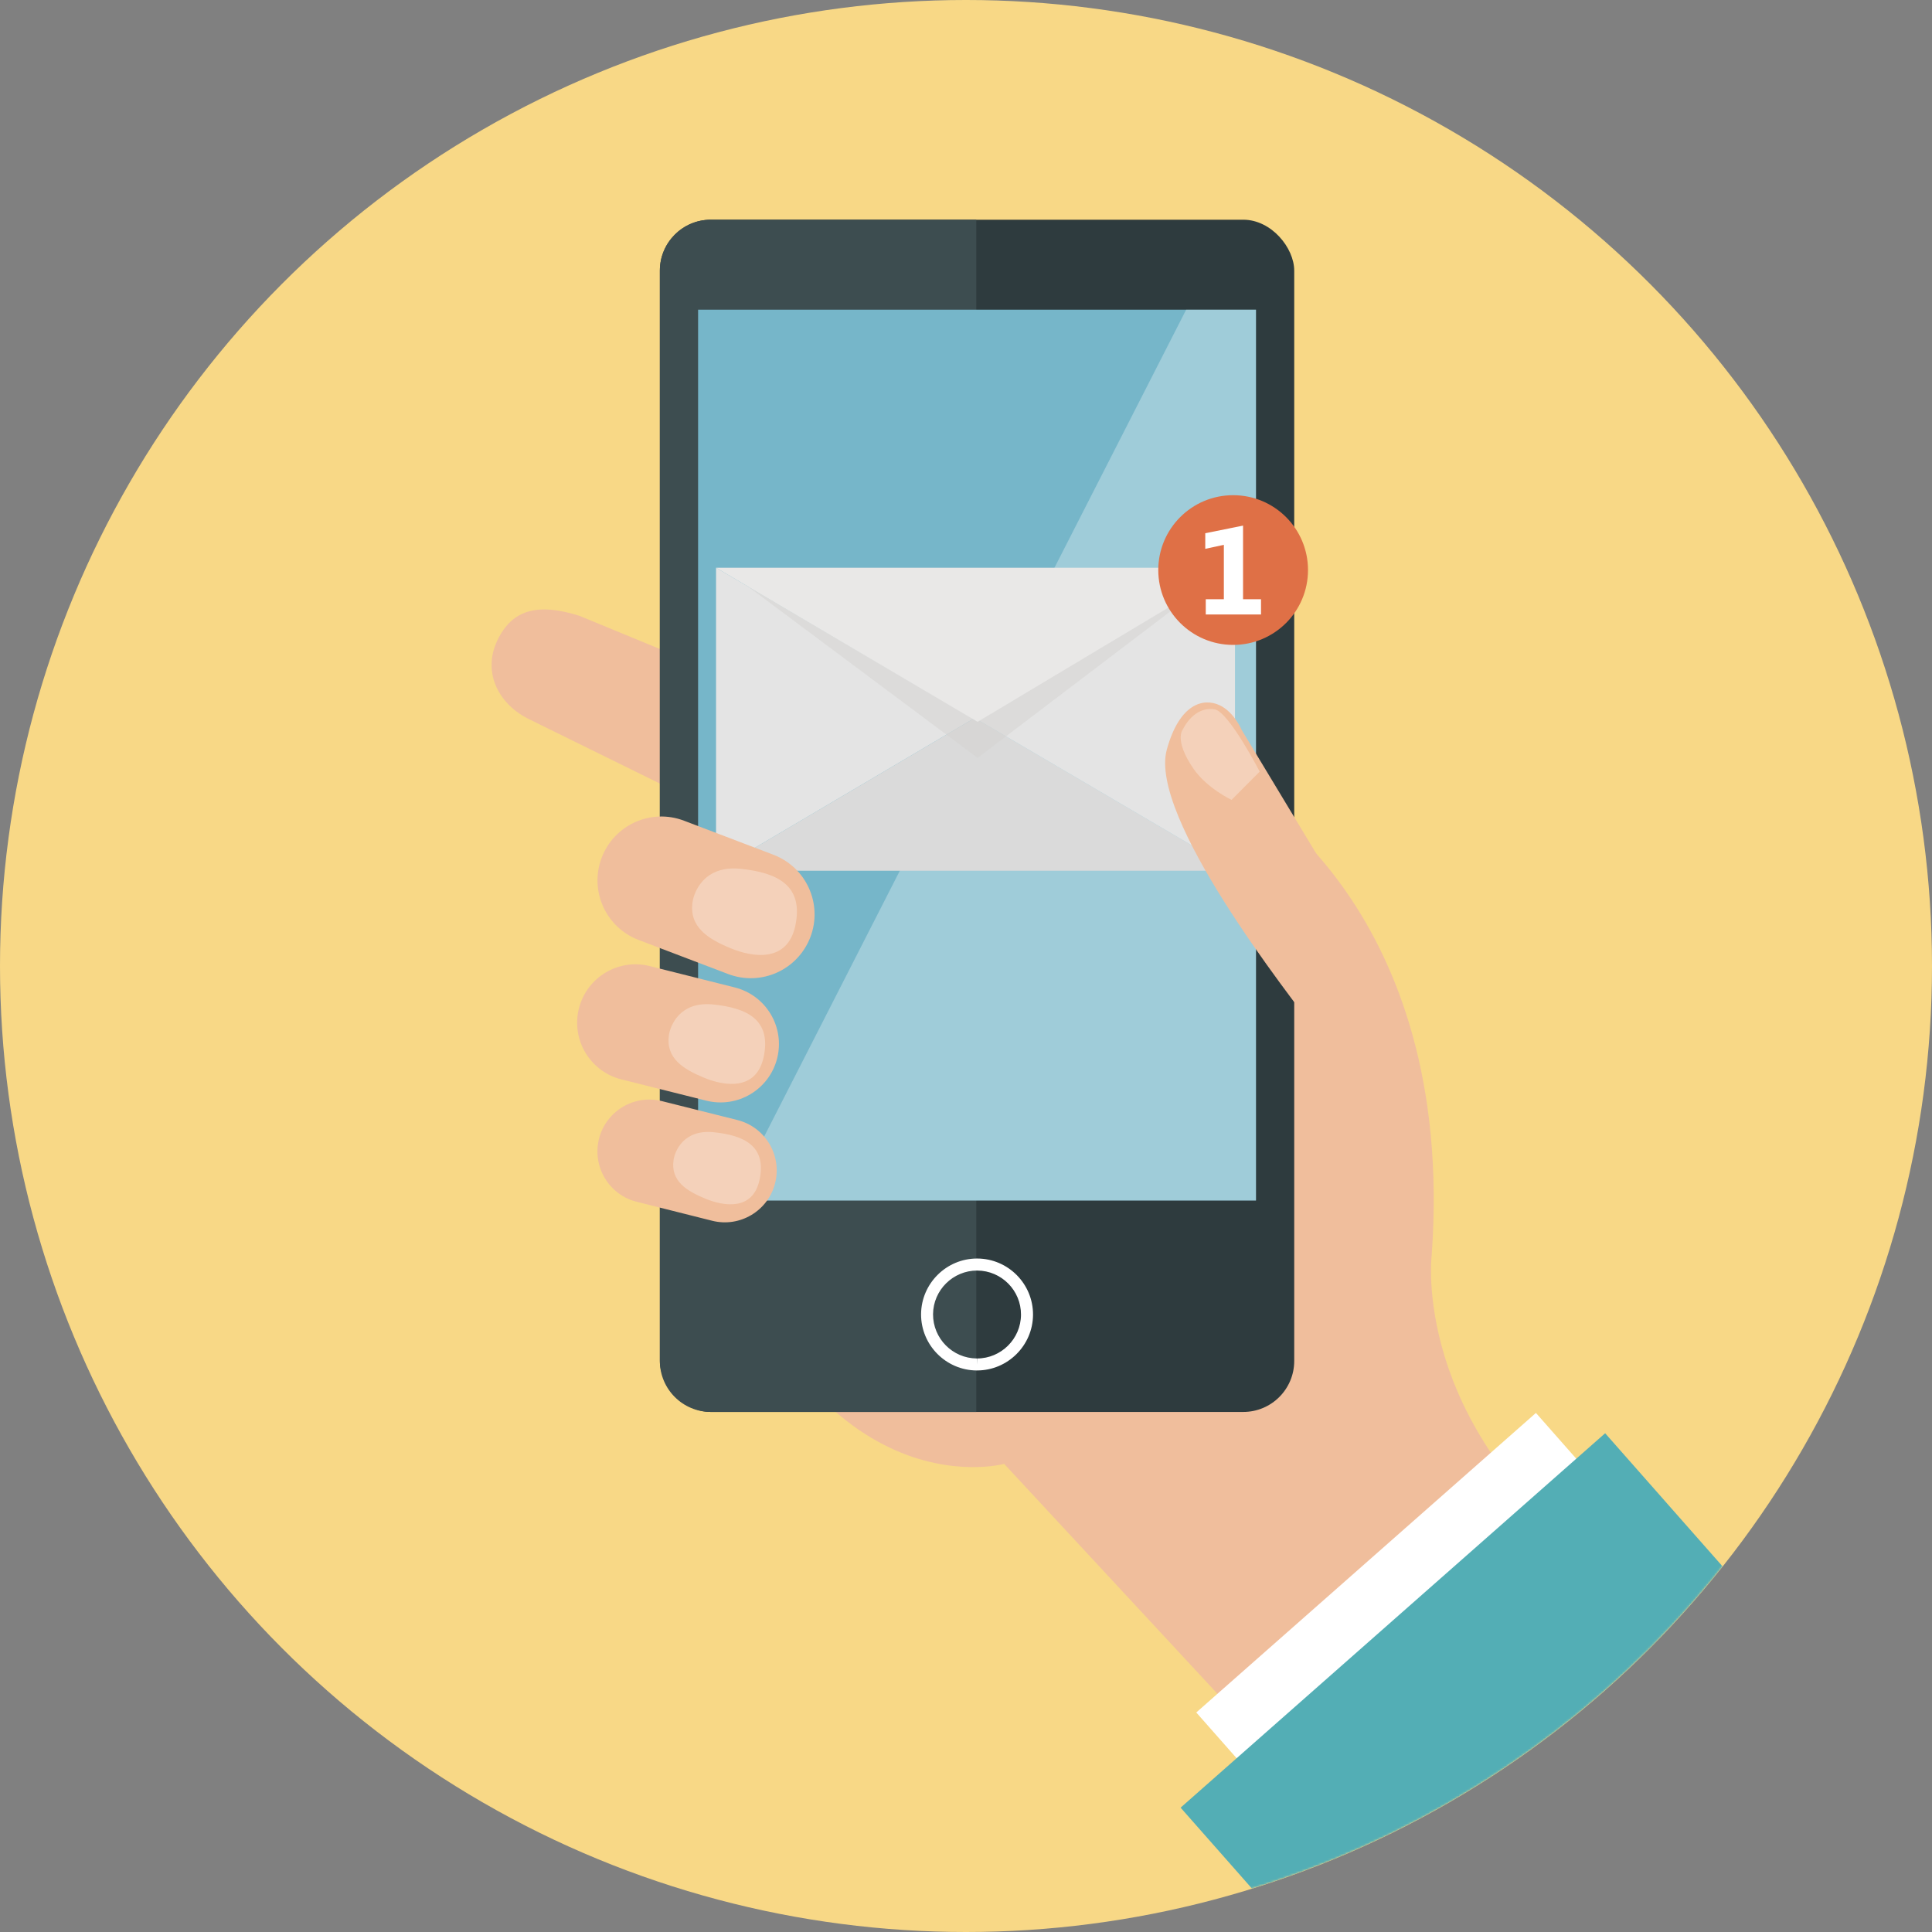 <?xml version="1.0" encoding="UTF-8"?>
<svg xmlns="http://www.w3.org/2000/svg" xmlns:xlink="http://www.w3.org/1999/xlink" viewBox="0 0 900 900">
  <rect x="0" y="0" width="900" height="900" fill="#808080" stroke="none"/>
  <defs>
    <style>
      .cls-1 {
        fill: none;
      }

      .cls-2 {
        mask: url(#mask);
      }

      .cls-3 {
        fill: #df7046;
      }

      .cls-4 {
        fill: #f2f0ef;
      }

      .cls-5 {
        fill: #76b6c9;
      }

      .cls-6 {
        fill: #e4e4e4;
      }

      .cls-7 {
        fill: #3d4d50;
      }

      .cls-8, .cls-9 {
        fill: #fff;
      }

      .cls-8, .cls-10 {
        opacity: .3;
      }

      .cls-11 {
        isolation: isolate;
      }

      .cls-12 {
        fill: #f8d886;
      }

      .cls-13 {
        fill: #53aeb5;
      }

      .cls-14 {
        fill: #f0be9c;
      }

      .cls-15 {
        fill: #2e3b3e;
      }

      .cls-16 {
        fill: #d4d2d1;
        mix-blend-mode: multiply;
        opacity: .5;
      }

      .cls-17 {
        fill: #dadada;
      }

      .cls-18 {
        fill: #e9e8e7;
      }

      .cls-19 {
        clip-path: url(#clippath);
      }
    </style>
    <clipPath id="clippath">
      <circle class="cls-1" cx="450" cy="450" r="450"/>
    </clipPath>
    <mask id="mask" x="0" y="0" width="900" height="900" maskUnits="userSpaceOnUse">
      <circle class="cls-9" cx="450" cy="450" r="450"/>
    </mask>
  </defs>
  <g class="cls-11">
    <g id="_レイヤー_2" data-name="レイヤー 2">
      <g id="_レイヤー_1-2" data-name="レイヤー 1">
        <g class="cls-19">
          <g>
            <circle class="cls-12" cx="450" cy="450" r="450"/>
            <g class="cls-2">
              <g>
                <path class="cls-14" d="M393.31,337.78l-123.39-50.91c-19.06-6.01-31.33-3.25-38.3,11.6-6.99,14.85.61,29.88,15.46,36.86l119.71,58.9c14.84,6.98,32.53.61,39.54-14.26,6.98-14.86,1.82-35.22-13.03-42.21Z"/>
                <path class="cls-14" d="M579.2,368.39s99.43,54.58,87.73,216.38c0,0-9.74,77.99,77.98,144.27l-126.72,115.02-150.41-162.13s-95.28,26.17-142.07-139.53l253.49-174.01Z"/>
                <rect class="cls-9" x="542.7" y="723.54" width="210.96" height="35.67" transform="translate(-328.33 614.05) rotate(-41.41)"/>
                <path class="cls-13" d="M802.49,729.75l-54.75-62.09-197.77,174.41,33.37,37.84c87.47-27.1,163.52-80.16,219.16-150.17Z"/>
                <g>
                  <g>
                    <g>
                      <rect class="cls-15" x="307.39" y="102.35" width="295.51" height="555.39" rx="23.75" ry="23.75"/>
                      <path class="cls-7" d="M454.79,102.35h-123.65c-13.12,0-23.75,10.64-23.75,23.75v507.89c0,13.12,10.64,23.75,23.75,23.75h123.65V102.35Z"/>
                    </g>
                    <rect class="cls-5" x="325.2" y="144.27" width="259.88" height="414.97"/>
                    <path class="cls-9" d="M455.14,638.42h-.13c-14.37-.09-26-11.85-25.94-26.23.09-14.29,11.79-25.92,26.07-25.92h.14c14.37.07,26.01,11.82,25.94,26.2-.08,14.3-11.79,25.94-26.08,25.94ZM455.25,591.86c-11.33,0-20.52,9.13-20.6,20.36-.05,11.29,9.09,20.54,20.38,20.61l.1,2.8v-2.8c11.24,0,20.43-9.14,20.49-20.38.06-11.3-9.09-20.53-20.38-20.58Z"/>
                  </g>
                  <g class="cls-10">
                    <polygon class="cls-9" points="585.09 144.27 552.56 144.27 340.77 559.24 585.09 559.24 585.09 144.27"/>
                  </g>
                </g>
                <g>
                  <polygon class="cls-4" points="575.3 264.47 575.3 264.47 575.3 405.62 575.3 405.62 575.3 264.47 575.3 264.47"/>
                  <g>
                    <polygon class="cls-1" points="453.45 334.81 454.83 335.62 455.41 335.28 454.03 334.47 453.45 334.81"/>
                    <polygon class="cls-17" points="454.83 335.62 453.45 334.81 333.56 405.62 333.56 405.62 575.3 405.62 455.41 335.28 454.83 335.62"/>
                    <polygon class="cls-6" points="333.56 264.47 333.56 264.47 333.56 405.62 453.45 334.81 333.56 264.47"/>
                    <polygon class="cls-6" points="575.3 264.47 455.41 335.28 575.3 405.62 575.3 264.47 575.3 264.47"/>
                    <polygon class="cls-16" points="455.41 353.04 561.74 272.22 347.12 272.22 455.41 353.04"/>
                    <polygon class="cls-18" points="455.41 336.25 575.3 264.47 333.56 264.47 455.41 336.25"/>
                  </g>
                  <g>
                    <path class="cls-3" d="M609.32,265.55c0,19.26-15.61,34.87-34.87,34.87s-34.88-15.61-34.88-34.87,15.61-34.87,34.88-34.87,34.87,15.61,34.87,34.87Z"/>
                    <path class="cls-9" d="M587.43,286.24h-25.74v-7.1h8.43v-25.34l-8.66,1.87v-7.27l17.6-3.55v34.29h8.37v7.1Z"/>
                  </g>
                </g>
                <g>
                  <path class="cls-14" d="M578.49,340.16s-3.56-8.5-10.39-11.66c-7.53-3.5-18.66-.78-24.56,20.71-8.57,31.2,56.58,113.91,70.69,132.54,39.44,52.09,29.27-33.81,29.27-33.81l-65-107.77Z"/>
                  <path class="cls-8" d="M556.03,358.19c6.39,9.14,17.68,14.42,17.68,14.42l13.1-13.17s-14.1-27.29-20.77-28.95c-9.94-1.84-14.94,9.18-14.94,9.18,0,0-4.52,4.77,4.93,18.52Z"/>
                </g>
                <g>
                  <g>
                    <path class="cls-14" d="M360.3,398.18c15.35,5.85,23.05,23.01,17.21,38.35h0c-5.86,15.36-23.02,23.05-38.35,17.2l-41.69-15.87c-15.33-5.84-23.03-23.01-17.17-38.34h0c5.83-15.34,22.99-23.05,38.33-17.21l41.68,15.87Z"/>
                    <path class="cls-14" d="M342.26,459.98c14.6,3.64,23.44,18.44,19.78,32.99h0c-3.65,14.58-18.43,23.42-33.03,19.76l-39.57-9.92c-14.56-3.65-23.42-18.44-19.77-33h0c3.67-14.6,18.46-23.45,33.02-19.77l39.57,9.94Z"/>
                    <path class="cls-14" d="M343.51,521.76c12.97,3.26,20.83,16.4,17.58,29.36h0c-3.23,12.91-16.39,20.82-29.33,17.56l-35.14-8.84c-12.97-3.21-20.81-16.39-17.59-29.33h0c3.26-12.95,16.39-20.81,29.34-17.56l35.16,8.81Z"/>
                  </g>
                  <path class="cls-8" d="M370.5,431.22c3.97-18.81-8.44-24.73-25.52-26.5-17.06-1.73-21.69,10.89-22.36,15.46-1.69,11.69,7.25,17.21,17.69,21.53,10.48,4.36,26.52,6.73,30.19-10.49Z"/>
                  <path class="cls-8" d="M355.76,492.35c3.66-17.35-7.78-22.8-23.53-24.43-15.73-1.6-19.99,10.04-20.62,14.25-1.56,10.78,6.68,15.86,16.31,19.85,9.66,4.01,24.45,6.2,27.83-9.67Z"/>
                  <path class="cls-8" d="M353.83,549.61c3.32-15.73-7.05-20.69-21.35-22.17-14.27-1.45-18.15,9.1-18.71,12.93-1.41,9.79,6.06,14.4,14.8,18.01,8.77,3.64,22.19,5.63,25.25-8.78Z"/>
                </g>
              </g>
            </g>
          </g>
        </g>
      </g>
    </g>
  </g>
</svg>